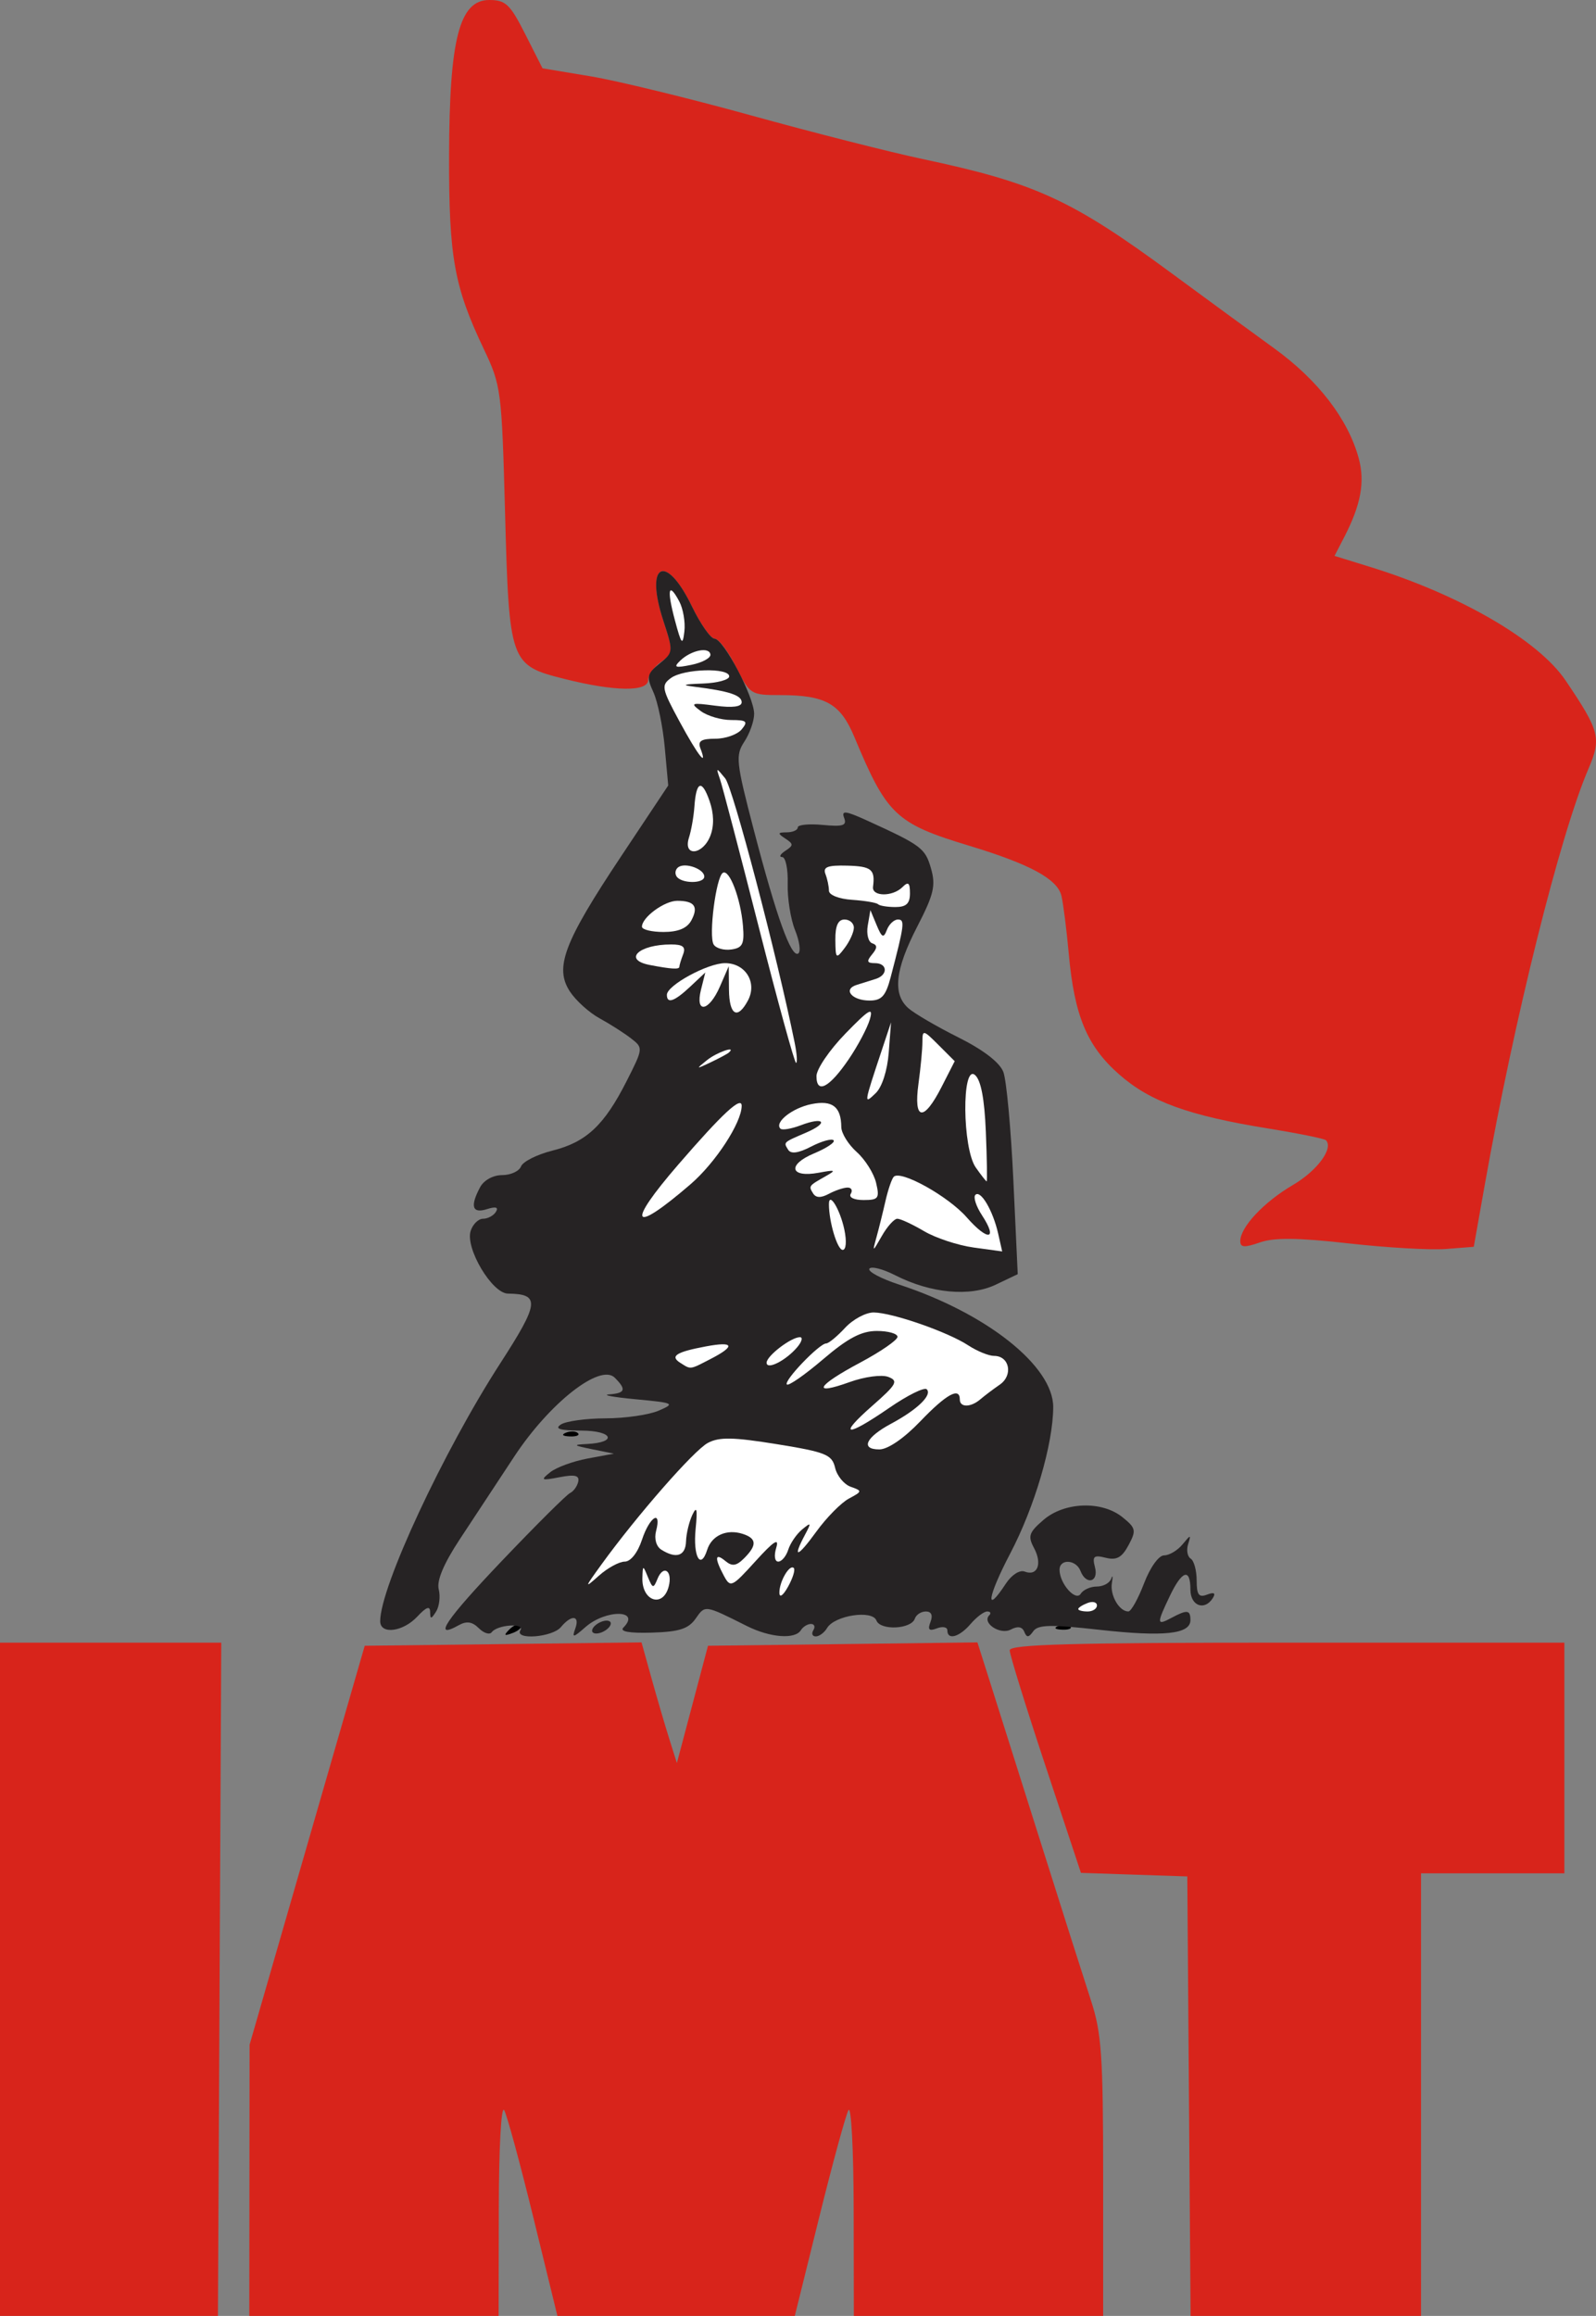 <?xml version="1.0" encoding="utf-8"?>
<!-- Generator: Adobe Illustrator 15.1.0, SVG Export Plug-In . SVG Version: 6.00 Build 0)  -->
<!DOCTYPE svg PUBLIC "-//W3C//DTD SVG 1.1//EN" "http://www.w3.org/Graphics/SVG/1.1/DTD/svg11.dtd">
<svg version="1.1" id="svg3975" xmlns:svg="http://www.w3.org/2000/svg"
	 xmlns="http://www.w3.org/2000/svg" xmlns:xlink="http://www.w3.org/1999/xlink" x="0px" y="0px" width="256.074px"
	 height="371.5px" viewBox="0 0 256.074 371.5" enable-background="new 0 0 256.074 371.5" xml:space="preserve">
<rect x="0" y="0" width="256.074" height="371.5" fill="#808080" stroke="none"/>
<polygon fill="#D8241B" points="0,317.5 0,263.5 17.75,263.5 35.5,263.5 35.233,317.5 34.966,371.5 17.483,371.5 0,371.5 0,317.5 
	"/>
<path fill="#D8241B" d="M40.022,349.75L40.044,328l9.237-32l9.237-32l22.207-0.27l22.207-0.269l1.606,5.769
	c0.884,3.174,2.159,7.527,2.836,9.678l1.229,3.906l2.497-9.407l2.497-9.407l21.614-0.27l21.613-0.27l1.518,4.77
	c0.835,2.623,4.5,14.22,8.146,25.77c3.645,11.55,7.501,23.675,8.568,26.944c1.688,5.163,1.942,8.874,1.942,28.25V371.5h-20h-20
	l-0.03-17.25c-0.017-9.487-0.394-16.575-0.838-15.75s-2.563,8.588-4.708,17.25l-3.899,15.75H108.48H89.435l-3.851-15.75
	c-2.117-8.662-4.227-16.425-4.687-17.25c-0.476-0.853-0.85,5.946-0.867,15.75L80,371.5H60H40L40.022,349.75L40.022,349.75z"/>
<path fill="#D8241B" d="M190.763,336.25L190.5,301l-8.533-0.285l-8.533-0.286l-5.717-17.245c-3.145-9.484-5.717-17.793-5.717-18.464
	c0-0.941,10.158-1.22,44.5-1.22H251V282v18.5h-11.5H228V336v35.5h-18.487h-18.487L190.763,336.25L190.763,336.25z"/>
<path d="M81.734,261.376c0.678-0.684,1.485-0.991,1.793-0.683c0.308,0.308-0.247,0.867-1.233,1.242
	C80.868,262.479,80.753,262.363,81.734,261.376z"/>
<path d="M169.813,260.816c0.722-0.288,1.584-0.253,1.916,0.079c0.333,0.333-0.258,0.569-1.313,0.525
	C169.252,261.373,169.015,261.137,169.813,260.816L169.813,260.816z"/>
<path fill="#D8241B" d="M118.5,251.5c-0.34-0.55-0.142-1,0.44-1c0.583,0,1.06,0.45,1.06,1s-0.199,1-0.441,1
	S118.84,252.05,118.5,251.5L118.5,251.5z"/>
<path fill="#D8241B" d="M109,235.123c0-0.208,0.787-0.996,1.75-1.75c1.586-1.244,1.621-1.209,0.377,0.377
	C109.822,235.416,109,235.945,109,235.123z"/>
<path d="M90.813,229.816c0.722-0.289,1.584-0.253,1.916,0.079c0.333,0.333-0.258,0.569-1.313,0.525
	C90.252,230.373,90.015,230.137,90.813,229.816L90.813,229.816z"/>
<path fill="#D8241B" d="M143.333,222.044c0-0.801,0.383-1.22,0.85-0.931c0.468,0.289,0.591,0.943,0.274,1.456
	C143.649,223.877,143.333,223.73,143.333,222.044L143.333,222.044z"/>
<path fill="#D8241B" d="M199,199.083c0-2.231,3.782-6.266,8.43-8.989c3.921-2.298,6.585-5.912,5.303-7.194
	c-0.247-0.248-4.39-1.088-9.204-1.867c-12.849-2.08-18.992-4.308-23.976-8.695c-5.144-4.527-7.172-9.386-8.071-19.337
	c-0.349-3.85-0.878-8.03-1.176-9.29c-0.641-2.701-5.019-5.08-14.806-8.045c-11.765-3.563-13.195-4.917-18.409-17.419
	c-2.257-5.412-4.626-6.746-11.979-6.746c-4.64,0-4.814-0.112-7.006-4.5c-1.235-2.475-2.778-4.521-3.427-4.545
	c-0.649-0.025-2.305-2.369-3.68-5.209c-4.199-8.674-7.59-6.901-4.554,2.382c1.628,4.978,1.618,5.139-0.389,6.545
	c-1.132,0.793-2.058,2.091-2.058,2.885c0,1.944-5.332,1.885-13.426-0.148c-8.77-2.203-8.883-2.524-9.544-26.908
	c-0.525-19.388-0.63-20.184-3.397-26c-4.766-10.015-5.612-14.722-5.577-31C72.095,6.245,73.705,0,78.5,0
	c2.63,0,3.341,0.675,5.773,5.479l2.774,5.479l7.727,1.286c4.249,0.708,15.825,3.527,25.726,6.267
	c9.899,2.739,22.274,5.886,27.5,6.994c18.135,3.845,23.945,6.514,40.104,18.42c5.282,3.892,12.646,9.279,16.364,11.972
	c7.027,5.089,11.855,11.379,13.543,17.645c1.017,3.777,0.339,7.449-2.327,12.604l-1.565,3.027l5.69,1.759
	c14.442,4.463,27.021,11.766,31.378,18.215c5.499,8.141,5.786,9.252,3.662,14.208C250.3,133.965,242.96,163.412,238.238,190
	l-1.776,10l-4.48,0.352c-2.464,0.193-9.48-0.21-15.592-0.896c-8.178-0.918-11.939-0.959-14.25-0.153
	C199.658,200.166,199,200.121,199,199.083L199,199.083z"/>
<path fill="#FFFFFF" d="M110.5,184.5c0.995-1.1,2.035-2,2.31-2c0.275,0-0.314,0.9-1.31,2c-0.996,1.1-2.035,2-2.311,2
	C108.915,186.5,109.504,185.6,110.5,184.5L110.5,184.5z"/>
<path fill="#FFFFFF" d="M131.813,176.817c0.722-0.289,1.584-0.253,1.916,0.079c0.333,0.332-0.258,0.568-1.313,0.525
	C131.252,177.373,131.015,177.136,131.813,176.817L131.813,176.817z"/>
<path fill="#D8241B" d="M111.079,128.917c0.048-1.165,0.284-1.402,0.604-0.604c0.289,0.722,0.254,1.584-0.078,1.917
	C111.272,130.562,111.035,129.971,111.079,128.917L111.079,128.917z"/>
<path fill="#262324" d="M76.826,261.184c-1.052-1.052-1.961-1.188-3.221-0.482c-4.302,2.407-2.12-0.835,6.995-10.396
	c5.403-5.668,10.291-10.529,10.862-10.805c0.57-0.275,1.162-1.102,1.315-1.836c0.208-0.996-0.554-1.175-3-0.703
	c-2.954,0.57-3.104,0.492-1.508-0.789c0.975-0.783,3.674-1.775,6-2.207l4.229-0.783l-3.5-0.709c-3.042-0.617-3.147-0.727-0.81-0.841
	c4.938-0.241,4.163-2.131-0.882-2.147c-3.474-0.011-4.393-0.284-3.309-0.984c0.825-0.533,4.058-0.977,7.185-0.984
	s6.952-0.563,8.5-1.232c2.68-1.158,2.501-1.247-3.685-1.828c-3.575-0.336-5.487-0.688-4.25-0.782c2.598-0.2,2.789-0.776,0.888-2.678
	c-2.335-2.335-10.458,4.042-16.14,12.671c-2.655,4.033-6.584,9.998-8.729,13.253c-2.57,3.9-3.722,6.632-3.376,8.009
	c0.288,1.148,0.1,2.76-0.419,3.58c-0.797,1.26-0.945,1.269-0.958,0.054c-0.012-1.012-0.621-0.789-2.055,0.75
	C64.658,261.783,61,262.242,61,260.06c0-5.483,10.138-27.246,19.286-41.4c6.259-9.683,6.412-11.092,1.214-11.151
	c-2.553-0.029-6.868-7.273-5.986-10.05c0.342-1.077,1.239-1.958,1.994-1.958c0.756,0,1.682-0.498,2.059-1.107
	c0.46-0.744-0.012-0.887-1.441-0.432c-2.363,0.75-2.734-0.453-1.09-3.527c0.599-1.119,2.087-1.934,3.531-1.934
	c1.373,0,2.737-0.629,3.033-1.398c0.295-0.77,2.566-1.91,5.048-2.535c5.428-1.366,8.301-4.059,11.888-11.137
	c2.682-5.292,2.686-5.332,0.69-6.876c-1.104-0.854-3.367-2.298-5.03-3.208s-3.803-2.843-4.754-4.295
	c-2.506-3.824-0.981-7.867,8.139-21.575L107.215,126l-0.555-6.087c-0.305-3.348-1.125-7.338-1.821-8.868
	c-1.139-2.499-1.039-2.965,0.986-4.605c2.224-1.801,2.231-1.891,0.603-6.871c-3.021-9.234,0.389-10.966,4.572-2.324
	c1.375,2.84,3.016,5.185,3.646,5.209c1.46,0.058,6.354,9.347,6.354,12.062c0,1.129-0.704,3.129-1.565,4.443
	c-1.453,2.217-1.344,3.24,1.52,14.215c3.635,13.928,5.99,20.478,7.114,19.784c0.446-0.276,0.223-1.955-0.496-3.73
	c-0.72-1.775-1.255-5.141-1.19-7.478c0.065-2.338-0.332-4.257-0.882-4.266c-0.55-0.007-0.325-0.458,0.5-1
	c1.333-0.875,1.333-1.094,0-1.969c-1.284-0.843-1.248-0.987,0.25-1c0.963-0.007,1.75-0.365,1.75-0.792
	c0-0.427,1.804-0.604,4.009-0.394c3.265,0.311,3.901,0.1,3.428-1.134c-0.475-1.237,0.214-1.153,3.741,0.456
	c8.643,3.942,9.265,4.409,10.193,7.647c0.794,2.768,0.461,4.175-2.219,9.37c-3.552,6.886-3.972,10.8-1.402,13.064
	c0.963,0.849,4.579,2.958,8.037,4.688c3.999,2,6.618,4.016,7.196,5.536c0.5,1.314,1.224,9.151,1.608,17.413l0.7,15.022l-3.532,1.685
	c-4.152,1.98-10.438,1.391-16.137-1.515c-1.999-1.02-3.86-1.487-4.137-1.041c-0.276,0.447,1.864,1.588,4.756,2.535
	c14.082,4.611,24.772,13.111,24.743,19.671c-0.027,5.935-2.98,15.992-6.883,23.439c-3.672,7.007-4.121,10.063-0.716,4.865
	c0.921-1.404,2.22-2.237,3.014-1.933c2.055,0.789,2.866-1.232,1.511-3.765c-1.026-1.919-0.83-2.509,1.51-4.521
	c3.379-2.906,9.38-3.105,12.694-0.422c2.14,1.732,2.221,2.111,0.953,4.479c-1.061,1.981-1.916,2.453-3.656,2.017
	c-1.922-0.482-2.188-0.248-1.726,1.521c0.627,2.396-1.432,2.919-2.325,0.591c-0.707-1.844-3.361-1.995-3.361-0.191
	c0,2.219,2.599,5.15,3.406,3.843c0.392-0.634,1.553-1.151,2.579-1.151c1.027,0,2.062-0.563,2.298-1.25s0.288-0.373,0.115,0.697
	c-0.318,1.971,1.18,4.553,2.642,4.553c0.437,0,1.568-2.025,2.514-4.5c0.983-2.576,2.36-4.5,3.222-4.5
	c0.827,0,2.153-0.787,2.946-1.75c1.337-1.623,1.402-1.625,0.903-0.032c-0.296,0.945-0.107,1.984,0.419,2.31
	c0.525,0.324,0.956,1.9,0.956,3.5c0,2.303,0.347,2.777,1.664,2.271c1.119-0.43,1.427-0.256,0.941,0.531
	C193.29,258.457,191,257.613,191,255c0-3.523-1.341-3.105-3.314,1.033c-2.133,4.473-2.112,4.766,0.249,3.502
	c2.554-1.367,3.065-1.308,3.065,0.356c0,2.246-4.272,2.698-14.606,1.546c-7.837-0.874-9.865-0.828-10.616,0.241
	c-0.725,1.03-1.041,1.047-1.434,0.079c-0.335-0.824-1.066-0.944-2.174-0.356c-1.706,0.904-4.668-1.07-3.443-2.295
	c0.334-0.333,0.182-0.606-0.338-0.606c-0.519,0-1.715,0.9-2.656,2c-1.814,2.119-3.732,2.648-3.732,1.031
	c0-0.533-0.753-0.68-1.674-0.326c-1.268,0.486-1.518,0.236-1.031-1.031c0.41-1.068,0.142-1.674-0.743-1.674
	c-0.762,0-1.557,0.515-1.767,1.144c-0.569,1.71-5.535,1.95-6.169,0.298c-0.668-1.74-6.711-0.814-7.916,1.213
	c-0.439,0.74-1.254,1.346-1.809,1.346c-0.556,0-0.731-0.45-0.392-1c0.34-0.551,0.168-1-0.382-1s-1.278,0.449-1.618,1
	c-0.934,1.51-4.936,1.201-8.669-0.67c-6.8-3.407-6.677-3.389-8.21-1.199c-1.158,1.653-2.635,2.129-7.023,2.262
	c-3.628,0.109-5.217-0.174-4.577-0.813c2.878-2.879-2.818-2.953-6.085-0.08c-1.975,1.736-2.19,1.77-1.637,0.25
	c0.782-2.144-0.603-2.294-2.299-0.25c-1.372,1.654-7.505,2.127-6.501,0.502c0.739-1.196-3.719-0.884-4.604,0.322
	C78.563,262.277,77.632,261.988,76.826,261.184L76.826,261.184z"/>
<path fill="#FFFFFF" d="M176,257.531c0-0.533-0.675-0.709-1.5-0.393s-1.5,0.752-1.5,0.969c0,0.216,0.675,0.393,1.5,0.393
	S176,258.064,176,257.531z"/>
<path fill="#FFFFFF" d="M107.289,254.501c0.663-2.534-0.84-3.577-1.792-1.245c-0.652,1.598-0.781,1.576-1.534-0.256
	c-0.808-1.965-0.824-1.963-0.893,0.083C102.944,256.842,106.376,257.994,107.289,254.501L107.289,254.501z"/>
<path fill="#FFFFFF" d="M127.364,251.53c-0.673-0.673-2.337,2.184-2.313,3.97c0.011,0.869,0.601,0.45,1.402-0.998
	C127.214,253.127,127.623,251.791,127.364,251.53L127.364,251.53z"/>
<path fill="#FFFFFF" d="M100.237,250.5c0.951,0,2.08-1.43,2.764-3.5c1.23-3.729,3.188-4.938,2.263-1.397
	c-0.322,1.231,0.027,2.468,0.844,2.984c2.387,1.512,3.891,1.005,3.964-1.337c0.038-1.237,0.495-3.15,1.016-4.25
	c0.71-1.502,0.841-0.941,0.524,2.25c-0.438,4.438,0.801,6.681,1.855,3.357c0.729-2.297,3.116-3.375,5.675-2.563
	c2.282,0.725,2.353,1.818,0.253,3.918c-1.239,1.24-1.924,1.342-3,0.449c-1.684-1.397-1.787-0.517-0.273,2.313
	c1.077,2.013,1.276,1.922,5.119-2.315c2.888-3.186,3.807-3.785,3.312-2.16c-0.394,1.291-0.26,2.25,0.314,2.25
	c0.55,0,1.272-0.859,1.605-1.91c0.334-1.05,1.338-2.512,2.231-3.25c1.456-1.2,1.504-1.113,0.461,0.844
	c-2.094,3.932-1.223,3.699,1.806-0.481c1.633-2.254,3.985-4.642,5.228-5.308c2.165-1.158,2.178-1.236,0.305-1.895
	c-1.075-0.377-2.206-1.749-2.513-3.05c-0.5-2.116-1.479-2.513-9.347-3.787c-7.001-1.133-9.254-1.174-11.074-0.199
	c-2.243,1.2-11.379,11.642-17.096,19.536c-2.721,3.759-2.743,3.864-0.369,1.75C97.492,251.513,99.353,250.5,100.237,250.5
	L100.237,250.5z"/>
<path fill="#FFFFFF" d="M147.655,228c4.183-4.365,6.346-5.558,6.346-3.5c0,1.299,1.756,1.281,3.292-0.034
	c0.664-0.569,2.068-1.628,3.12-2.355c2.181-1.507,1.563-4.61-0.916-4.61c-0.861,0-2.73-0.763-4.153-1.695
	c-3.277-2.147-12.128-5.229-15.141-5.271c-1.264-0.019-3.341,1.092-4.614,2.467c-1.274,1.375-2.638,2.5-3.029,2.5
	c-1.097,0-6.868,6.023-6.308,6.584c0.271,0.271,2.887-1.549,5.812-4.045c3.983-3.4,6.148-4.539,8.628-4.539
	c1.82,0,3.31,0.424,3.31,0.941s-2.7,2.381-6,4.139c-7.004,3.734-7.873,5.346-1.682,3.119c2.413-0.867,5.15-1.233,6.204-0.829
	c1.66,0.638,1.353,1.192-2.568,4.634c-5.632,4.945-4.225,5.115,2.723,0.33c2.928-2.018,5.634-3.356,6.014-2.977
	c0.915,0.915-1.514,3.264-5.696,5.506c-4.102,2.199-4.994,4.137-1.906,4.137C142.455,232.5,145.041,230.729,147.655,228L147.655,228
	z"/>
<path fill="#FFFFFF" d="M114.05,217.975c4.011-2.074,3.707-2.84-0.792-1.995c-4.777,0.896-5.81,1.556-4.114,2.63
	C110.886,219.714,110.618,219.748,114.05,217.975z"/>
<path fill="#FFFFFF" d="M127.954,216.055c0.71-0.855,0.886-1.555,0.391-1.555c-1.416,0-5.345,3.008-5.345,4.092
	C123,219.833,126.163,218.213,127.954,216.055L127.954,216.055z"/>
<path fill="#FFFFFF" d="M135.474,197.25c-0.683-3.241-2.474-6.191-2.474-4.075c0,2.829,1.353,7.325,2.204,7.325
	C135.755,200.5,135.869,199.125,135.474,197.25L135.474,197.25z"/>
<path fill="#FFFFFF" d="M143.975,195.5c0.501,0,2.433,0.898,4.292,1.995c1.86,1.097,5.44,2.277,7.956,2.622l4.574,0.627
	l-0.648-2.872c-0.833-3.688-2.811-7.044-3.653-6.2c-0.36,0.359,0.117,1.833,1.061,3.272c2.61,3.984,0.958,4.211-2.445,0.335
	c-2.979-3.395-10.593-7.631-11.708-6.516c-0.317,0.318-0.919,2.076-1.336,3.907s-1.068,4.454-1.449,5.829
	c-0.664,2.403-0.63,2.395,0.878-0.25C142.358,196.737,143.474,195.5,143.975,195.5L143.975,195.5z"/>
<path fill="#FFFFFF" d="M110.784,189.975c4.016-3.458,8.216-9.894,8.216-12.59c0-1.626-3.078,1.224-10.141,9.391
	C100.384,196.576,101.317,198.128,110.784,189.975z"/>
<path fill="#FFFFFF" d="M135.993,190.5c0.618,0,0.847,0.45,0.507,1c-0.354,0.571,0.525,1,2.049,1c2.4,0,2.603-0.275,2.021-2.75
	c-0.355-1.513-1.754-3.741-3.108-4.952c-1.354-1.211-2.469-3.011-2.478-4c-0.027-3.275-1.431-4.358-4.778-3.689
	c-3.076,0.615-6.002,2.929-4.987,3.943c0.277,0.277,1.754,0.028,3.281-0.552c3.741-1.422,4.513-0.4,0.879,1.165
	c-3.771,1.624-3.681,1.539-2.923,2.765c0.444,0.718,1.642,0.554,3.693-0.507c1.67-0.864,3.288-1.318,3.597-1.01
	c0.309,0.309-1.102,1.255-3.133,2.104c-4.369,1.826-3.848,3.959,0.758,3.101c2.696-0.503,2.853-0.428,1.129,0.546
	c-2.775,1.568-2.779,1.575-2.04,2.772c0.452,0.729,1.255,0.751,2.535,0.066C134.026,190.951,135.374,190.5,135.993,190.5z"/>
<path fill="#FFFFFF" d="M158.176,181.563c-0.218-5.326-0.794-8.332-1.75-9.125c-2.14-1.776-2.021,11.768,0.131,14.839
	c0.856,1.223,1.644,2.224,1.75,2.225C158.413,189.504,158.354,185.931,158.176,181.563L158.176,181.563z"/>
<path fill="#FFFFFF" d="M151.07,174.363l2.111-4.137l-2.591-2.59c-2.466-2.466-2.59-2.49-2.59-0.502
	c0,1.148-0.286,4.175-0.636,6.727C146.554,179.775,148.196,179.998,151.07,174.363z"/>
<path fill="#FFFFFF" d="M142.594,168.853l0.371-4.853l-1.46,4.39c-2.94,8.846-2.937,8.818-1.001,6.963
	C141.522,174.377,142.373,171.729,142.594,168.853z"/>
<path fill="#FFFFFF" d="M136.171,169.921c1.47-2.156,2.996-5.041,3.394-6.41c0.594-2.048-0.101-1.643-3.921,2.289
	c-2.555,2.627-4.644,5.698-4.644,6.822C131,175.563,133.061,174.486,136.171,169.921z"/>
<path fill="#FFFFFF" d="M116.916,168.865c1.373-1.201-1.882-0.086-3.475,1.19c-1.831,1.466-1.799,1.487,0.559,0.365
	C115.375,169.765,116.688,169.065,116.916,168.865z"/>
<path fill="#FFFFFF" d="M127.499,167.25c-2.84-13.99-9.908-40.886-11.142-42.392c-1.468-1.792-1.497-1.788-0.834,0.142
	c0.378,1.1,3.18,11.788,6.226,23.75s5.734,21.75,5.974,21.75C127.963,170.5,127.863,169.038,127.499,167.25z"/>
<path fill="#FFFFFF" d="M120,160.5c1.537-2.873-0.374-6-3.667-6c-2.786,0-9.333,3.564-9.333,5.082c0,1.494,1.216,1.064,3.767-1.332
	l2.396-2.25l-0.689,2.75c-0.983,3.922,1.275,3.55,3.036-0.5l1.413-3.25l0.039,3.75C117.004,162.86,118.328,163.623,120,160.5
	L120,160.5z"/>
<path fill="#FFFFFF" d="M142.906,156.75c2.206-8.417,2.312-9.25,1.171-9.25c-0.627,0-1.427,0.747-1.777,1.661
	c-0.532,1.388-0.803,1.264-1.642-0.75L139.654,146l-0.425,2.467c-0.233,1.357,0.088,2.638,0.715,2.847
	c0.847,0.283,0.841,0.74-0.024,1.783c-0.917,1.106-0.82,1.403,0.458,1.403c2.041,0,2.133,1.903,0.123,2.531
	c-0.825,0.258-2.204,0.69-3.063,0.962c-2.248,0.709-0.754,2.507,2.084,2.507C141.455,160.5,142.115,159.77,142.906,156.75
	L142.906,156.75z"/>
<path fill="#FFFFFF" d="M109,155.082c0-0.23,0.272-1.13,0.606-2c0.455-1.185-0.026-1.582-1.918-1.582
	c-5.218,0-7.783,2.458-3.438,3.294C107.71,155.461,109,155.539,109,155.082L109,155.082z"/>
<path fill="#FFFFFF" d="M137,148.809c0-0.72-0.675-1.309-1.5-1.309c-1.032,0-1.49,1.014-1.469,3.25
	c0.03,3.074,0.111,3.145,1.5,1.309C136.339,150.991,137,149.529,137,148.809z"/>
<path fill="#FFFFFF" d="M119.206,148.5c-0.367-4.372-2.179-9.135-3.229-8.486c-1.096,0.677-2.307,10.145-1.471,11.498
	c0.375,0.607,1.651,0.965,2.837,0.796C119.152,152.05,119.452,151.434,119.206,148.5z"/>
<path fill="#FFFFFF" d="M110.93,147.631c1.176-2.197,0.5-3.131-2.268-3.131c-2.058,0-5.662,2.646-5.662,4.155
	c0,0.464,1.559,0.845,3.465,0.845C108.824,149.5,110.248,148.904,110.93,147.631L110.93,147.631z"/>
<path fill="#FFFFFF" d="M146,143.3c0-1.711-0.267-1.933-1.2-1c-1.579,1.58-4.933,1.544-4.726-0.05
	c0.362-2.788-0.248-3.288-4.133-3.39c-3.167-0.083-3.936,0.213-3.5,1.349c0.308,0.8,0.559,2.001,0.559,2.669
	c0,0.689,1.605,1.322,3.712,1.464c2.042,0.138,3.917,0.455,4.167,0.705c0.25,0.25,1.504,0.454,2.788,0.454
	C145.405,145.5,146,144.938,146,143.3L146,143.3z"/>
<path fill="#FFFFFF" d="M113,140.607c0-1.174-2.925-2.271-4.106-1.541c-0.51,0.315-0.668,0.991-0.351,1.503
	C109.279,141.759,113,141.791,113,140.607z"/>
<path fill="#FFFFFF" d="M113.986,134.038c0.607-1.598,0.559-3.547-0.14-5.551c-1.234-3.54-2.147-3.198-2.432,0.912
	c-0.108,1.563-0.501,3.8-0.873,4.972C109.551,137.489,112.792,137.176,113.986,134.038z"/>
<path fill="#FFFFFF" d="M112.362,120c-0.433-1.127,0.167-1.5,2.409-1.5c1.642,0,3.545-0.675,4.229-1.5
	c1.059-1.275,0.806-1.5-1.687-1.5c-1.612,0-3.805-0.644-4.872-1.431c-1.765-1.3-1.554-1.38,2.309-0.869
	c2.79,0.37,4.25,0.181,4.25-0.55c0-1.125-2.026-1.794-7.5-2.477c-2.262-0.282-1.953-0.411,1.25-0.524
	c2.337-0.083,4.25-0.6,4.25-1.15c0-1.438-7.298-1.234-9.343,0.261c-1.602,1.171-1.503,1.67,1.385,7
	C111.985,121.194,113.622,123.285,112.362,120L112.362,120z"/>
<path fill="#FFFFFF" d="M113.984,105c-0.149-1.303-3.106-0.708-4.844,0.975c-1.132,1.096-0.83,1.209,1.799,0.671
	C112.677,106.291,114.047,105.55,113.984,105z"/>
<path fill="#FFFFFF" d="M108.981,96.464c-1.728-3.228-2.019-1.923-0.685,3.068c1.029,3.853,1.236,4.096,1.51,1.767
	C109.981,99.814,109.609,97.638,108.981,96.464L108.981,96.464z"/>
<path fill="#262324" d="M95,261.576c0-0.475,0.675-1.121,1.5-1.438s1.5-0.188,1.5,0.285c0,0.475-0.675,1.121-1.5,1.438
	S95,262.049,95,261.576z"/>
</svg>

